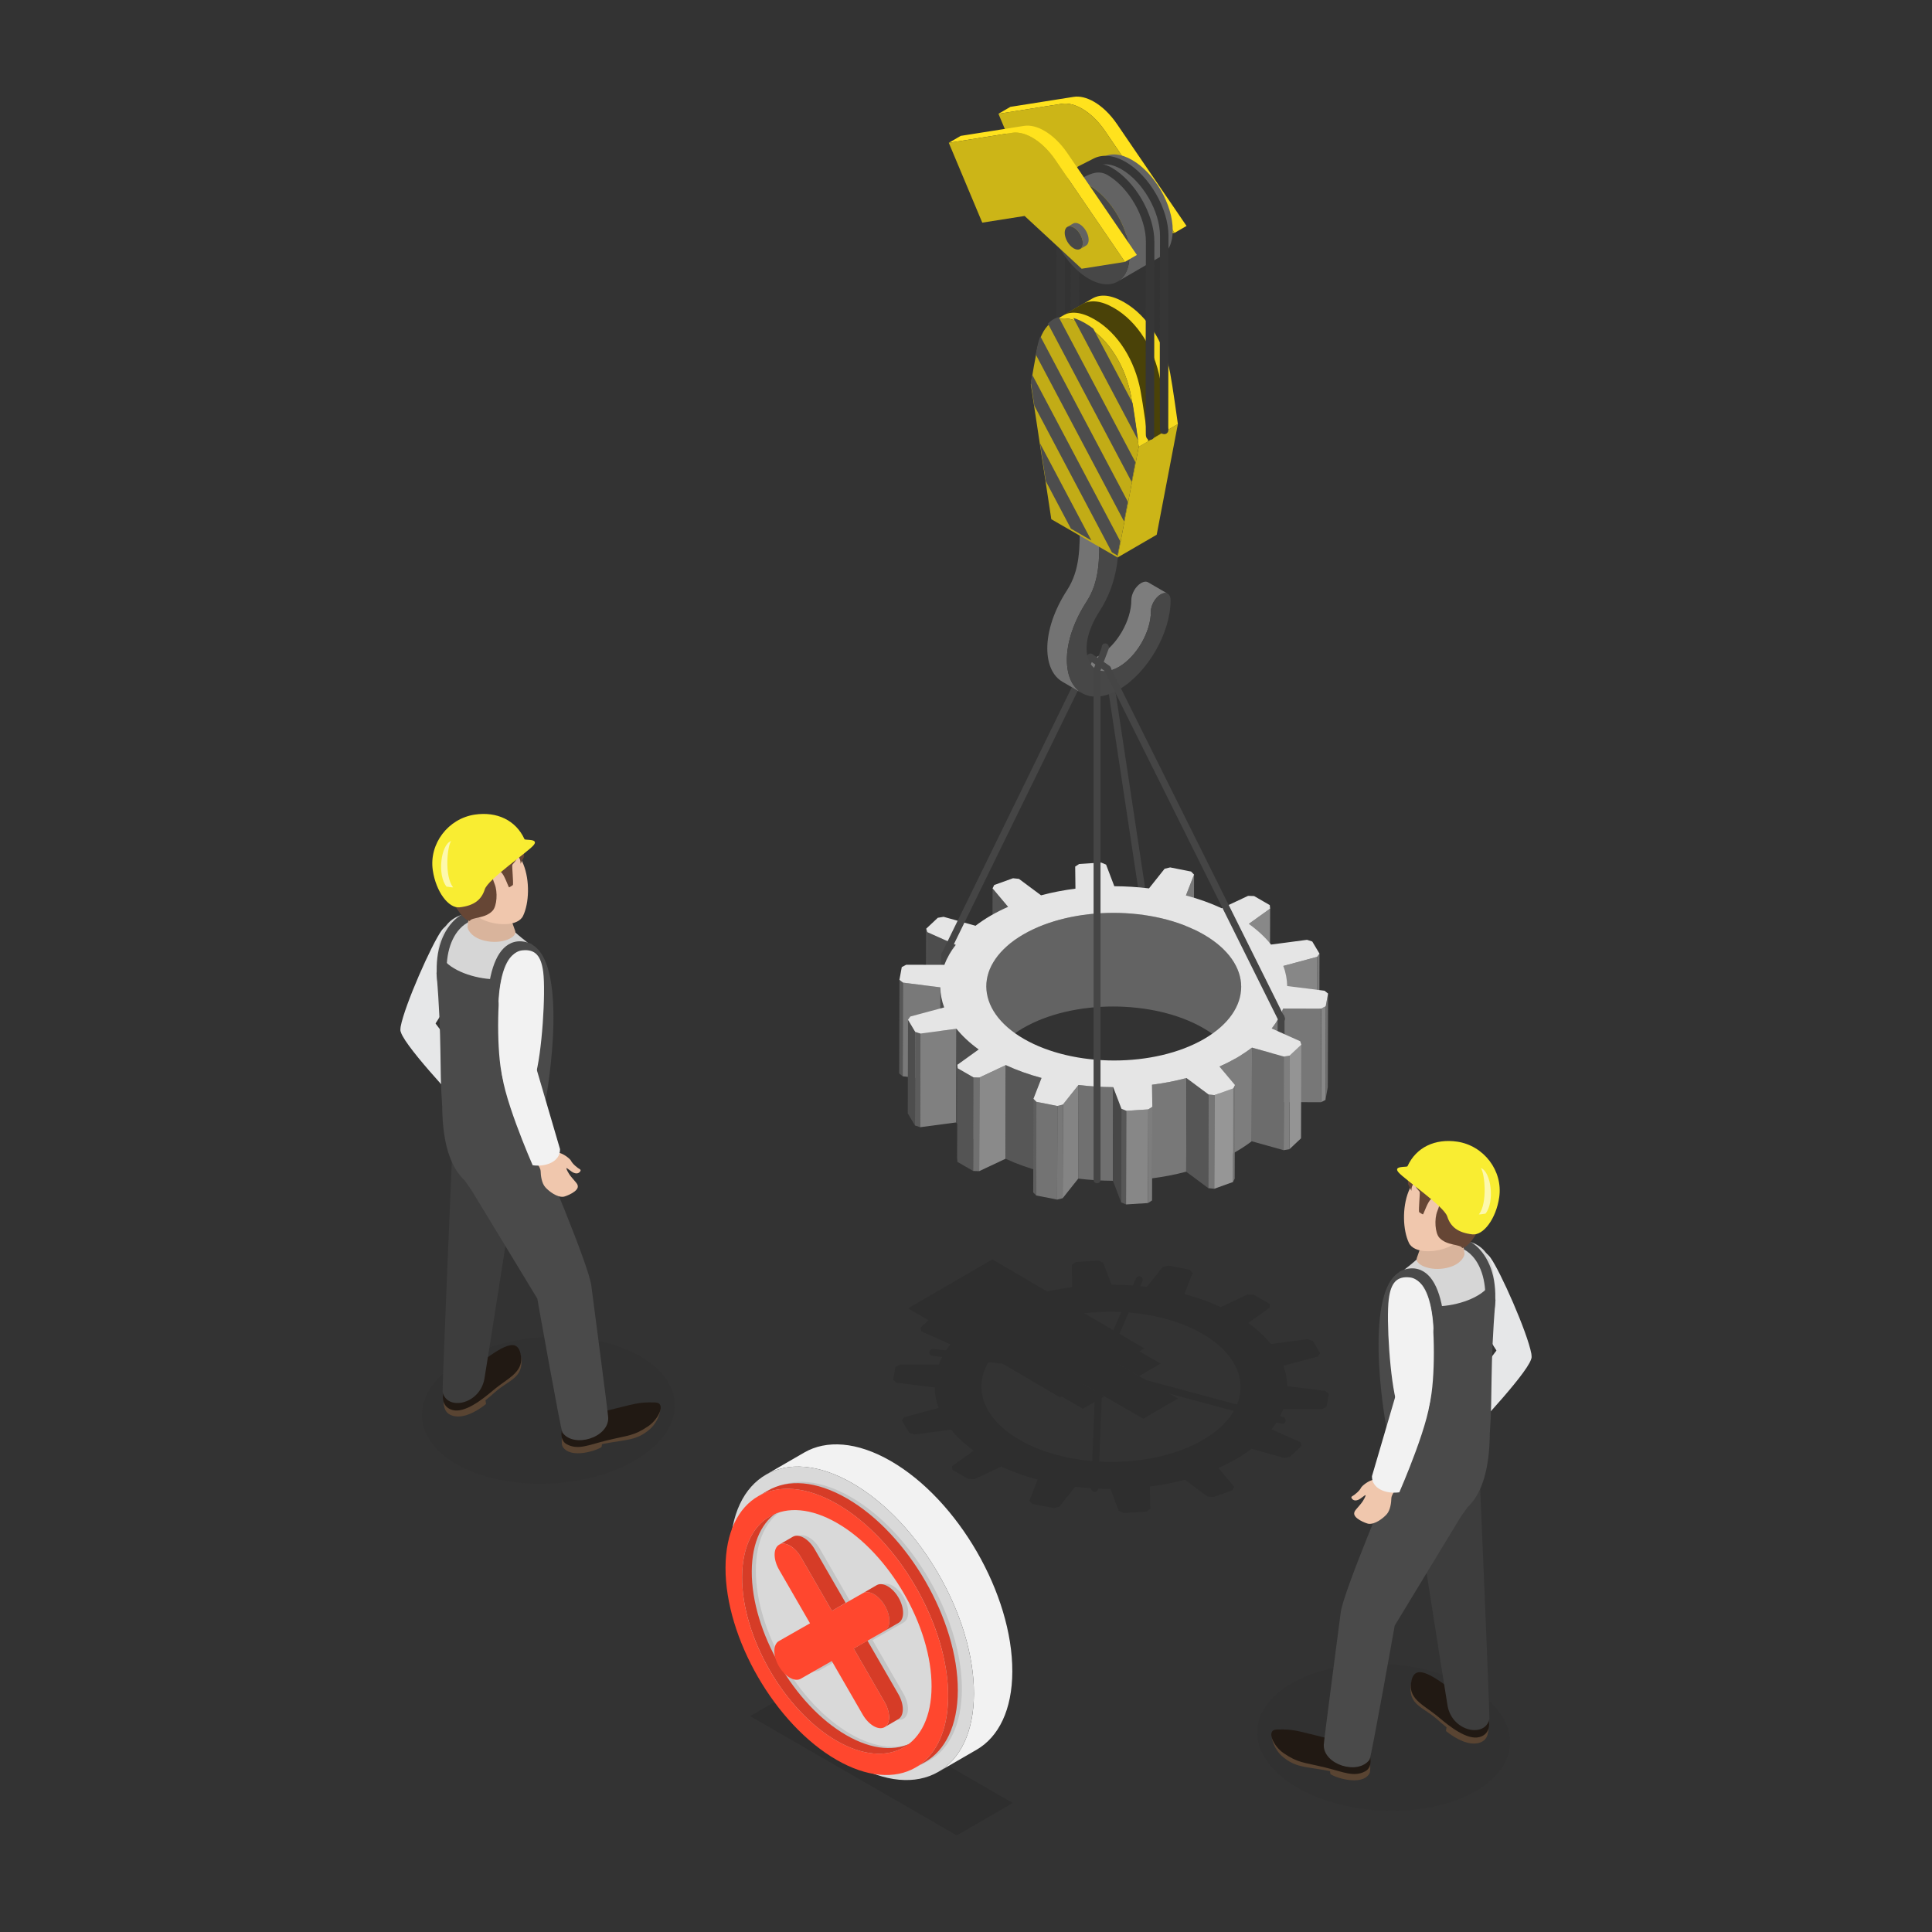 <?xml version="1.0" encoding="utf-8"?>
<svg xmlns="http://www.w3.org/2000/svg" enable-background="new 0 0 3000 3000" id="Layer_1" version="1.1" viewBox="0 0 3000 3000" x="0" y="0">
  <rect x="0" y="0" width="3000" height="3000" fill="#333333" stroke="none"/>
  <switch>
    
    <g>
      <g>
        <g>
          <g>
            <g>
              <path d="M1772.546,1383.083c-2.61,0-4.901-1.905-5.3-4.568l-56.392-373.269&#xA;							c-0.447-2.932,1.572-5.67,4.507-6.112c2.93-0.438,5.672,1.572,6.11,4.509l56.392,373.269c0.447,2.93-1.572,5.668-4.507,6.11&#xA;							C1773.084,1383.066,1772.813,1383.083,1772.546,1383.083z" fill="#454545"/>
              <g>
                <polygon fill="#525252" points="1670.025 1379.867 1669.613 1525.274 1669.148 1491.003 1669.56 1345.597"/>
                <polygon fill="#797979" points="1854.119 1358.063 1853.706 1503.469 1841.106 1535.833 1841.519 1390.427"/>
                <polygon fill="#525252" points="1565.384 1408.116 1564.972 1553.522 1540.859 1524.84 1541.271 1379.434"/>
                <polygon fill="#888" points="1972.247 1410.849 1971.835 1556.255 1938.731 1580.032 1939.143 1434.626"/>
                <path d="M1439.919,1447.384l-0.412,145.406c-0.648-2.052-1.04-3.301-1.687-5.326l0.412-145.406&#xA;								C1438.879,1444.083,1439.272,1445.333,1439.919,1447.384L1439.919,1447.384z" fill="#575757"/>
                <polygon fill="#4d4d4d" points="1484.121 1467.189 1483.708 1612.595 1439.507 1592.791 1439.919 1447.384"/>
                <path d="M1467.08,1509.974c-2.965,0-5.37-2.405-5.37-5.37v-21.694c0-2.965,2.405-5.37,5.37-5.37&#xA;								c2.965,0,5.37,2.405,5.37,5.37v21.694C1472.45,1507.57,1470.046,1509.974,1467.08,1509.974z" fill="#454545"/>
                <path d="M2048.925,1480.811l-0.412,145.406c-1.419,1.907-2.252,3.077-3.65,4.971l0.412-145.406&#xA;								C2046.672,1483.888,2047.505,1482.717,2048.925,1480.811L2048.925,1480.811z" fill="#7a7a7a"/>
                <polygon fill="#878787" points="2045.275 1485.782 2044.863 1631.188 1992.338 1645.325 1992.75 1499.919"/>
                <path d="M1402.151,1525.828l-0.412,145.406c-2.121-1.67-3.398-2.696-5.496-4.379l0.412-145.406&#xA;								C1398.752,1523.132,1400.03,1524.158,1402.151,1525.828L1402.151,1525.828z" fill="#575757"/>
                <path d="M1868.968,1451.025c-77.444-44.713-203.04-44.712-279.98,0.001&#xA;								c-38.222,22.212-57.356,51.344-57.438,80.52l-0.412,145.406c0.083-29.176,19.216-58.308,57.438-80.52&#xA;								c76.94-44.713,202.536-44.714,279.98-0.001c38.971,22.5,58.435,52.1,58.351,81.654l0.412-145.406&#xA;								C1927.403,1503.125,1907.939,1473.525,1868.968,1451.025z" fill="#636363"/>
                <polygon fill="#797979" points="1460.153 1533.127 1459.741 1678.533 1401.739 1671.234 1402.151 1525.828"/>
                <polygon fill="#6e6e6e" points="2062.215 1542.777 2061.802 1688.183 2058.168 1707.975 2058.58 1562.568"/>
                <path d="M2058.58,1562.568l-0.412,145.406c-2.649,1.381-4.301,2.236-6.95,3.616l0.412-145.406&#xA;								C2054.279,1564.804,2055.931,1563.95,2058.58,1562.568L2058.58,1562.568z" fill="#878787"/>
                <rect fill="#777" height="59.144" transform="rotate(-89.84 2021.79 1638.815)" width="145.407" x="1949.149" y="1609.244"/>
                <path d="M1974.748,1597.037l-0.412,145.406c7.867-10.008,13.734-20.41,17.739-30.996l0.412-145.406&#xA;								C1988.482,1576.627,1982.615,1587.029,1974.748,1597.037z" fill="#7a7a7a"/>
                <path d="M1989.265,1630.655c-2.965,0-5.37-2.405-5.37-5.37v-45.608c0-2.965,2.405-5.37,5.37-5.37&#xA;								c2.965,0,5.37,2.405,5.37,5.37v45.608C1994.634,1628.25,1992.23,1630.655,1989.265,1630.655z" fill="#454545"/>
                <polygon fill="#4d4d4d" points="1421.198 1602.261 1420.786 1747.667 1409.555 1728.835 1409.967 1583.428"/>
                <path d="M1429.363,1604.904l-0.412,145.406c-3.116-1.012-5.05-1.63-8.166-2.643l0.412-145.406&#xA;								C1424.314,1603.273,1426.247,1603.891,1429.363,1604.904L1429.363,1604.904z" fill="#5c5c5c"/>
                <polygon fill="gray" points="1485.195 1597.5 1484.783 1742.906 1428.951 1750.31 1429.363 1604.904"/>
                <path d="M1485.195,1597.499l-0.412,145.406c9.054,11.283,20.58,22.08,34.531,32.101l0.412-145.406&#xA;								C1505.775,1619.579,1494.249,1608.782,1485.195,1597.499z" fill="#4d4d4d"/>
                <polygon fill="#949494" points="2020.637 1622.168 2020.225 1767.574 2002.203 1784.512 2002.615 1639.106"/>
                <path d="M2002.615,1639.106l-0.412,145.406c-3.425,0.565-5.534,0.92-8.959,1.512l0.412-145.406&#xA;								C1997.081,1640.026,1999.19,1639.672,2002.615,1639.106L2002.615,1639.106z" fill="#7f7f7f"/>
                <polygon fill="#6c6c6c" points="1993.656 1640.618 1993.244 1786.024 1943.649 1772.151 1944.061 1626.745"/>
                <path d="M1920.515,1642.433c-8.577,4.984-17.633,9.508-27.008,13.69l-0.412,145.406&#xA;								c9.376-4.182,18.432-8.706,27.008-13.69c8.577-4.984,16.357-10.244,23.546-15.688l0.412-145.406&#xA;								C1936.872,1632.189,1929.092,1637.449,1920.515,1642.433z" fill="#7d7d7d"/>
                <path d="M1487.152,1658.795l-0.412,145.406c-0.193-2.078-0.337-3.341-0.507-5.405l0.412-145.406&#xA;								C1486.815,1655.455,1486.959,1656.717,1487.152,1658.795L1487.152,1658.795z" fill="#575757"/>
                <polygon fill="#545454" points="1511.524 1672.866 1511.111 1818.272 1486.74 1804.201 1487.152 1658.795"/>
                <path d="M1520.88,1673.155l-0.412,145.406c-3.588-0.105-5.768-0.184-9.356-0.289l0.412-145.406&#xA;								C1515.111,1672.971,1517.292,1673.05,1520.88,1673.155L1520.88,1673.155z" fill="#707070"/>
                <polygon fill="#8a8a8a" points="1561.819 1653.902 1561.406 1799.309 1520.467 1818.562 1520.88 1673.155"/>
                <path d="M1561.819,1653.902l-0.412,145.406c17.346,8.048,36.022,14.689,55.532,19.897l0.412-145.406&#xA;								C1597.841,1668.591,1579.165,1661.951,1561.819,1653.902z" fill="#575757"/>
                <path d="M1788.867,1684.372l-0.412,145.406c18.263-2.354,36.202-5.786,53.454-10.376l0.412-145.406&#xA;								C1825.069,1678.585,1807.129,1682.018,1788.867,1684.372z" fill="#787878"/>
                <path d="M1674.715,1684.74l-0.412,145.406c17.744,2.17,35.799,3.287,53.849,3.353l0.412-145.406&#xA;								C1710.515,1688.028,1692.459,1686.91,1674.715,1684.74z" fill="#707070"/>
                <path d="M1917.62,1684.805l-0.412,145.406c-1.011,1.986-1.617,3.209-2.581,5.194l0.412-145.406&#xA;								C1916.004,1688.014,1916.61,1686.791,1917.62,1684.805L1917.62,1684.805z" fill="#757575"/>
                <polygon fill="#565656" points="1876.656 1699.534 1876.244 1844.94 1841.908 1819.402 1842.32 1673.996"/>
                <path d="M1885.856,1700.494l-0.412,145.406c-3.498-0.368-5.656-0.591-9.2-0.96l0.412-145.406&#xA;								C1880.2,1699.902,1882.358,1700.126,1885.856,1700.494L1885.856,1700.494z" fill="#757575"/>
                <polygon fill="#969696" points="1915.039 1690 1914.627 1835.406 1885.444 1845.9 1885.856 1700.494"/>
                <path d="M1609.34,1710.884l-0.412,145.406c-1.758-1.801-2.808-2.906-4.567-4.708l0.412-145.406&#xA;								C1606.531,1707.978,1607.582,1709.083,1609.34,1710.884L1609.34,1710.884z" fill="#5e5e5e"/>
                <polygon fill="#848484" points="1674.715 1684.74 1674.303 1830.147 1650.068 1860.617 1650.48 1715.211"/>
                <polygon fill="#737373" points="1641.911 1717.341 1641.499 1862.747 1608.928 1856.291 1609.34 1710.884"/>
                <path d="M1650.48,1715.211l-0.412,145.406c-3.265,0.816-5.283,1.302-8.57,2.13l0.412-145.406&#xA;								C1645.198,1716.513,1647.216,1716.026,1650.48,1715.211L1650.48,1715.211z" fill="#787878"/>
                <polygon fill="#474747" points="1741.354 1721.667 1740.942 1867.073 1728.152 1833.5 1728.564 1688.094"/>
                <path d="M1789.309,1718.629l-0.412,145.406c-2.375,1.539-3.845,2.499-6.22,4.037l0.412-145.406&#xA;								C1785.464,1721.128,1786.934,1720.168,1789.309,1718.629L1789.309,1718.629z" fill="#7d7d7d"/>
                <path d="M1748.932,1724.837l-0.412,145.406c-2.913-1.21-4.688-1.946-7.578-3.169l0.412-145.406&#xA;								C1744.244,1722.891,1746.019,1723.627,1748.932,1724.837L1748.932,1724.837z" fill="#575757"/>
                <polygon fill="#878787" points="1783.088 1722.667 1782.676 1868.073 1748.519 1870.243 1748.932 1724.837"/>
                <path d="M1893.507,1656.124l24.114,28.682c-1.011,1.986-1.617,3.209-2.581,5.194l-29.183,10.494&#xA;								c-3.498-0.368-5.656-0.592-9.2-0.96l-34.336-25.538c-17.251,4.59-35.191,8.022-53.454,10.376l0.443,34.257&#xA;								c-2.375,1.539-3.845,2.499-6.22,4.038l-34.157,2.17c-2.913-1.21-4.688-1.946-7.578-3.169l-12.79-33.573&#xA;								c-18.05-0.066-36.105-1.184-53.849-3.353l-24.235,30.47c-3.265,0.815-5.283,1.302-8.57,2.13l-32.571-6.457&#xA;								c-1.758-1.801-2.808-2.906-4.567-4.708l12.577-32.377c-19.509-5.208-38.186-11.848-55.532-19.897l-40.939,19.253&#xA;								c-3.588-0.105-5.768-0.184-9.356-0.289l-24.372-14.071c-0.193-2.078-0.337-3.341-0.507-5.405l33.081-23.79&#xA;								c-13.951-10.021-25.477-20.818-34.531-32.101l-55.832,7.404c-3.116-1.013-5.05-1.631-8.166-2.643l-11.231-18.832&#xA;								c1.397-1.92,2.253-3.077,3.627-4.984l52.524-14.137c-3.804-10.271-5.792-20.725-5.965-31.18l-58.003-7.298&#xA;								c-2.121-1.67-3.398-2.696-5.496-4.379l3.634-19.792c2.649-1.381,4.301-2.236,6.95-3.616l59.166,0.157&#xA;								c3.982-10.6,9.849-21.002,17.716-31.009l-44.201-19.805c-0.648-2.052-1.04-3.301-1.687-5.326l18.022-16.938&#xA;								c3.425-0.565,5.535-0.92,8.982-1.499l49.594,13.874c7.167-5.458,14.947-10.718,23.524-15.702s17.633-9.508,27.031-13.677&#xA;								l-24.113-28.682c0.988-1.999,1.594-3.222,2.558-5.208l29.183-10.494c3.498,0.368,5.657,0.591,9.2,0.96l34.335,25.539&#xA;								c17.252-4.59,35.191-8.022,53.476-10.363l-0.465-34.271c2.375-1.539,3.845-2.499,6.221-4.038l34.156-2.17&#xA;								c2.89,1.223,4.665,1.959,7.578,3.169l12.79,33.573c18.05,0.066,36.105,1.184,53.849,3.353l24.235-30.47&#xA;								c3.288-0.802,5.283-1.302,8.592-2.117l32.548,6.444c1.758,1.801,2.832,2.92,4.589,4.721l-12.6,32.364&#xA;								c19.509,5.207,38.186,11.848,55.532,19.897l40.962-19.24c3.565,0.092,5.745,0.171,9.333,0.276l24.371,14.071&#xA;								c0.193,2.078,0.337,3.341,0.53,5.418l-33.104,23.777c13.951,10.021,25.477,20.817,34.531,32.101l55.854-7.391&#xA;								c3.116,1.013,5.027,1.617,8.143,2.63l11.253,18.845c-1.42,1.907-2.252,3.077-3.65,4.971l-52.524,14.137&#xA;								c3.804,10.271,5.792,20.725,5.965,31.181l58.003,7.298c2.098,1.683,3.375,2.709,5.496,4.379l-3.635,19.792&#xA;								c-2.649,1.381-4.301,2.236-6.95,3.616l-59.143-0.144c-4.004,10.586-9.871,20.989-17.739,30.996l44.202,19.805&#xA;								c0.648,2.052,1.04,3.301,1.687,5.326l-18.022,16.938c-3.426,0.566-5.534,0.92-8.959,1.512l-49.595-13.874&#xA;								c-7.189,5.444-14.969,10.705-23.546,15.689S1902.883,1651.942,1893.507,1656.124z M1589.901,1613.201&#xA;								c77.444,44.712,203.04,44.712,279.98-0.001c76.94-44.713,76.531-117.463-0.913-162.175&#xA;								c-77.444-44.712-203.04-44.712-279.98,0.001C1512.048,1495.739,1512.457,1568.489,1589.901,1613.201L1589.901,1613.201z" fill="#e5e5e5"/>
              </g>
              <g>
                <g>
                  <g>
                    <path d="M1669.02,647.402c-0.016,0-0.037,0-0.058,0c-6.478-0.05-6.567-6.653-6.598-9.139&#xA;										c-0.026-2.035-0.058-5.476-0.084-11.101c-0.058-11.195-0.105-31.081-0.131-65.847&#xA;										c-0.057-85.597,0.058-17.615,0.346-221.633c0.005-3.627,2.948-6.566,6.577-6.566c0.005,0,0.005,0,0.01,0&#xA;										c3.63,0.005,6.572,2.953,6.567,6.587c-0.624,439.8-0.283,291.031-0.115,299.575h0.115&#xA;										C1675.545,646.587,1671.029,647.402,1669.02,647.402z" fill="#363636"/>
                  </g>
                  <g>
                    <path d="M1647.097,647.402c-0.016,0-0.037,0-0.058,0c-6.478-0.05-6.567-6.653-6.598-9.139&#xA;										c-0.026-2.035-0.058-5.476-0.084-11.101c-0.058-11.195-0.105-31.081-0.131-65.847&#xA;										c-0.058-85.597,0.058-17.615,0.346-221.633c0.005-3.627,2.948-6.566,6.577-6.566c0.005,0,0.005,0,0.01,0&#xA;										c3.63,0.005,6.572,2.953,6.567,6.587c-0.624,439.8-0.283,291.031-0.115,299.575h0.115&#xA;										C1653.621,646.587,1649.105,647.402,1647.097,647.402z" fill="#363636"/>
                  </g>
                </g>
                <g>
                  <g>
                    <g>
                      <path d="M1782.831,904.231c-2.774-1.612-6.615-1.386-10.859,1.065&#xA;											c-8.449,4.878-15.279,16.708-15.251,26.416c0.09,31.654-22.238,70.328-49.786,86.233&#xA;											c-13.845,7.993-26.413,8.724-35.496,3.445l30.379,17.654c9.083,5.279,21.651,4.548,35.496-3.445&#xA;											c27.548-15.905,49.876-54.579,49.786-86.233c-0.027-9.708,6.803-21.539,15.251-26.416&#xA;											c4.245-2.45,8.085-2.677,10.859-1.064L1782.831,904.231z" fill="#7d7d7d"/>
                      <g>
                        <path d="M1467.076,1488.127c-0.793,0-1.594-0.18-2.356-0.547c-2.663-1.305-3.767-4.52-2.466-7.188&#xA;												l226.162-462.584c0.688-1.404,1.949-2.437,3.46-2.836c1.507-0.401,3.114-0.118,4.402,0.764l26.516,18.174&#xA;												c2.448,1.677,3.07,5.019,1.393,7.468c-1.673,2.448-5.015,3.068-7.464,1.393l-21.387-14.66l-223.429,457.002&#xA;												C1470.974,1487.019,1469.065,1488.127,1467.076,1488.127z" fill="#454545"/>
                      </g>
                      <path d="M1702.822,781.933c-2.783-1.617-6.636-1.39-10.887,1.065&#xA;											c-8.449,4.878-15.251,16.692-15.224,26.401l0.005,1.802c0.113,39.844,0.21,74.25-19.742,105.122&#xA;											c-19.897,30.746-30.804,62.984-30.726,90.717c0.072,25.339,9.055,43.188,23.519,51.594l30.379,17.655&#xA;											c-14.464-8.406-23.447-26.255-23.519-51.595c-0.079-27.733,10.828-59.971,30.726-90.717&#xA;											c19.952-30.872,19.855-65.278,19.742-105.122l-0.005-1.803c-0.027-9.708,6.775-21.522,15.224-26.4&#xA;											c4.252-2.455,8.104-2.682,10.887-1.065L1702.822,781.933z" fill="#737373"/>
                      <g>
                        <path d="M1722.314,800.652c8.448-4.878,15.323-0.96,15.351,8.748l0.005,1.802&#xA;												c0.126,44.556,0.257,90.599-30.591,138.309c-7.437,11.547-19.915,34.335-19.849,57.514&#xA;												c0.09,31.654,22.564,44.461,50.084,28.573c27.547-15.905,49.876-54.579,49.786-86.233&#xA;												c-0.028-9.708,6.802-21.539,15.251-26.416c8.449-4.878,15.296-0.944,15.323,8.764&#xA;												c0.145,51.007-35.844,113.373-80.261,139.017c-44.39,25.628-80.641,4.97-80.786-46.037&#xA;												c-0.079-27.733,10.828-59.971,30.726-90.717c19.952-30.872,19.855-65.278,19.742-105.122l-0.005-1.802&#xA;												C1707.063,817.344,1713.865,805.53,1722.314,800.652z" fill="#474747"/>
                      </g>
                    </g>
                  </g>
                  <g>
                    <g>
                      <g>
                        <polygon fill="#ccb517" points="1735.363 865.645 1796.121 830.336 1828.997 658.448 1768.239 693.757"/>
                      </g>
                      <path d="M1696.109,463.594c12.432-7.225,28.942-6.11,49.516,5.769&#xA;											c37.372,21.577,62.693,64.639,71.412,110.058c3.857,20.06,11.554,76.079,11.959,79.027l-60.758,35.309&#xA;											c-0.405-2.948-8.102-58.967-11.96-79.027c-8.719-45.419-34.04-88.481-71.412-110.058&#xA;											c-20.575-11.879-37.084-12.994-49.516-5.769L1696.109,463.594z" fill="#f7db1c"/>
                      <path d="M1680.289,472.452c12.435-7.226,28.94-6.116,49.503,5.756&#xA;											c37.403,21.594,62.725,64.66,71.445,110.083c3.858,20.061,11.555,76.085,11.961,79.034l-30.381,17.656&#xA;											c-0.405-2.949-8.103-58.973-11.961-79.034c-8.72-45.423-34.043-88.488-71.445-110.083&#xA;											c-20.563-11.872-37.068-12.982-49.503-5.756L1680.289,472.452z" fill="#4a4208"/>
                      <g>
                        <path d="M1684.867,504.672c-37.399-21.592-61.365-7.619-71.829,27.358&#xA;												c-4.508,15.072-11.975,62.486-12.368,64.982l31.796,209.226l102.897,59.408l32.876-171.888&#xA;												c-0.405-2.948-8.102-58.967-11.96-79.027C1747.56,569.311,1722.239,526.248,1684.867,504.672z" fill="#c2ac16"/>
                      </g>
                      <g>
                        <defs>
                          <path d="M1684.867,501.748c-37.399-21.592-61.365-7.619-71.829,27.358&#xA;													c-4.508,15.071-11.975,62.486-12.368,64.982l31.796,209.226l102.897,59.407l32.876-171.888&#xA;													c-0.405-2.948-8.102-58.967-11.96-79.027C1747.56,566.387,1722.239,523.325,1684.867,501.748z" id="SVGID_1_"/>
                        </defs>
                        <clipPath id="SVGID_00000173857456084569449760000005812933170387602096_">
                          <use href="#SVGID_1_" overflow="visible"/>
                        </clipPath>
                        <path clip-path="url(#SVGID_00000173857456084569449760000005812933170387602096_)" d="M1971.261,818.624l17.28-9.138l-220.324-416.638l-17.28,9.138L1971.261,818.624z M1750.937,401.987l17.28-9.138&#xA;												l220.324,416.638l-17.28,9.138L1750.937,401.987z M1716.377,420.262l17.28-9.138l220.324,416.638l-17.28,9.138&#xA;												L1716.377,420.262z M1681.817,438.538l17.28-9.138l220.324,416.638l-17.28,9.138L1681.817,438.538z M1647.257,456.814&#xA;												l17.28-9.138l220.324,416.638l-17.28,9.138L1647.257,456.814z M1612.697,475.089l17.28-9.138l220.324,416.638&#xA;												l-17.28,9.138L1612.697,475.089z M1578.137,493.365l17.28-9.138l220.324,416.638l-17.28,9.138L1578.137,493.365z&#xA;												 M1543.578,511.641l17.28-9.138l220.324,416.638l-17.28,9.138L1543.578,511.641z M1509.018,529.917l17.28-9.138&#xA;												l220.324,416.638l-17.28,9.138L1509.018,529.917z M1474.458,548.192l17.28-9.138l220.324,416.638l-17.28,9.138&#xA;												L1474.458,548.192z M1439.898,566.468l17.28-9.138l220.324,416.638l-17.28,9.138L1439.898,566.468z" fill="#4d4d4d"/>
                      </g>
                    </g>
                  </g>
                </g>
              </g>
              <g>
                <g>
                  <path d="M1568.94,165.926l98.244-15.519c9.667-1.527,20.643,1.288,31.576,7.6&#xA;									c12.609,7.28,25.163,19.21,35.603,34.504l108.07,158.317l-18.542,10.775l-108.07-158.317&#xA;									c-10.439-15.294-22.993-27.224-35.602-34.504c-10.933-6.312-21.909-9.127-31.576-7.601l-98.244,15.519L1568.94,165.926z" fill="#ffe21d"/>
                  <g>
                    <path d="M1680.218,168.783c-10.934-6.312-21.909-9.127-31.577-7.6l-98.244,15.519l51.973,123.964&#xA;										l65.757-10.367l88.574,81.942l67.188-10.636l-108.07-158.317C1705.381,187.993,1692.827,176.063,1680.218,168.783z" fill="#ccb517"/>
                  </g>
                </g>
              </g>
              <g>
                <g>
                  <path d="M1712.924,244.042c11.505-6.686,27.437-5.745,45.017,4.406&#xA;									c34.938,20.171,63.177,69.083,63.063,109.23c-0.057,19.944-7.1,33.978-18.458,40.578l-67.048,38.964&#xA;									c11.358-6.601,18.401-20.634,18.458-40.579c0.114-40.146-28.125-89.058-63.063-109.229&#xA;									c-17.581-10.151-33.513-11.092-45.018-4.406L1712.924,244.042z" fill="#636363"/>
                  <g>
                    <path d="M1807.8,674.156c-0.016,0-0.037,0-0.058,0c-6.478-0.05-6.567-6.653-6.598-9.139&#xA;										c-0.026-2.035-0.058-5.476-0.084-11.101c-0.058-11.195-0.105-31.081-0.131-65.847&#xA;										c-0.058-85.597,0.058-17.615,0.346-221.633c0.047-38.023-26.765-84.464-59.776-103.524&#xA;										c-14.35-8.29-27.656-10.047-37.464-4.943c-0.12,0.063-2.958,1.508-6.635,3.375c-6.672,3.391-16.144,8.206-16.904,8.607&#xA;										c-3.168,1.668-7.123,0.511-8.859-2.638c-1.731-3.147-0.635-7.088,2.486-8.866c0.267-0.155,0.404-0.233,17.319-8.83&#xA;										l6.519-3.317c13.93-7.251,31.726-5.394,50.115,5.221c36.641,21.158,66.411,72.715,66.353,114.934&#xA;										c-0.598,420.968-0.31,284.69-0.136,298.138c0.094,0.464,0.141,0.947,0.136,1.44&#xA;										C1814.325,673.341,1809.809,674.156,1807.8,674.156z" fill="#363636"/>
                  </g>
                  <g>
                    <path d="M1785.876,682.926c-0.016,0-0.037,0-0.057,0c-6.478-0.05-6.567-6.653-6.598-9.139&#xA;										c-0.026-2.035-0.058-5.476-0.084-11.101c-0.058-11.195-0.105-31.081-0.131-65.847&#xA;										c-0.058-85.597,0.058-17.615,0.346-221.633c0.047-38.023-26.765-84.464-59.776-103.524&#xA;										c-13.175-7.605-25.244-2.533-37.464,3.826c-3.231,1.668-7.201,0.419-8.869-2.798c-1.678-3.223-0.425-7.193,2.796-8.872&#xA;										c11.067-5.759,29.592-15.402,50.115-3.548c36.641,21.158,66.411,72.715,66.353,114.934&#xA;										c-0.598,420.968-0.309,284.69-0.136,298.138c0.094,0.464,0.142,0.947,0.136,1.44&#xA;										C1792.401,682.11,1787.885,682.926,1785.876,682.926z" fill="#363636"/>
                  </g>
                  <g>
                    <path d="M1690.893,287.412c-34.938-20.171-63.361-3.974-63.475,36.173&#xA;										c-0.114,40.146,28.125,89.058,63.063,109.23c34.938,20.171,63.362,3.974,63.475-36.173&#xA;										C1754.07,356.495,1725.831,307.583,1690.893,287.412z" fill="#474747"/>
                  </g>
                </g>
              </g>
              <g>
                <g>
                  <path d="M1491.823,210.983l98.244-15.519c9.667-1.527,20.643,1.288,31.577,7.6&#xA;									c12.609,7.28,25.163,19.21,35.602,34.504l108.07,158.317l-18.542,10.775l-108.07-158.317&#xA;									c-10.439-15.295-22.993-27.224-35.602-34.504c-10.934-6.312-21.91-9.127-31.577-7.601l-98.244,15.519L1491.823,210.983z" fill="#ffe21d"/>
                  <g>
                    <path d="M1603.101,213.84c-10.934-6.313-21.91-9.127-31.577-7.601l-98.244,15.519l51.973,123.964&#xA;										l65.757-10.367l88.574,81.941l67.188-10.636l-108.07-158.317C1628.264,233.049,1615.71,221.119,1603.101,213.84z" fill="#ccb517"/>
                  </g>
                </g>
              </g>
              <g>
                <g>
                  <path d="M1666.404,347.08c2.556-1.486,6.1-1.269,10.023,0.996&#xA;									c7.756,4.478,14.054,15.34,14.029,24.299c-0.013,4.427-1.584,7.546-4.112,9.016l-9.059,5.265&#xA;									c2.529-1.47,4.099-4.589,4.112-9.016c0.025-8.959-6.273-19.821-14.029-24.299c-3.923-2.265-7.467-2.481-10.023-0.995&#xA;									L1666.404,347.08z" fill="#636363"/>
                  <g>
                    <path d="M1667.368,353.341c-7.796-4.501-14.095-0.912-14.12,8.047&#xA;										c-0.025,8.911,6.232,19.798,14.029,24.299c7.755,4.478,14.095,0.865,14.121-8.047&#xA;										C1681.422,368.681,1675.124,357.818,1667.368,353.341z" fill="#474747"/>
                  </g>
                </g>
              </g>
              <path d="M1989.939,1587.517c-1.975,0-3.872-1.091-4.813-2.978l-269.642-541.966&#xA;							c-1.323-2.654-0.241-5.878,2.418-7.2c2.659-1.316,5.878-0.234,7.201,2.418l269.641,541.966&#xA;							c1.323,2.654,0.241,5.878-2.418,7.201C1991.56,1587.337,1990.741,1587.517,1989.939,1587.517z" fill="#454545"/>
              <path d="M1703.492,1837.361c-2.965,0-5.37-2.405-5.37-5.37l-0.005-792.849l13.354-35.342&#xA;							c1.047-2.772,4.157-4.172,6.92-3.125c2.777,1.049,4.174,4.148,3.127,6.922l-12.662,33.507l0.004,790.886&#xA;							C1708.861,1834.956,1706.457,1837.361,1703.492,1837.361z" fill="#454545"/>
            </g>
            <g opacity=".1">
              <g>
                <path d="M1891.959,2279.526l24.516,29.16c-1.027,2.019-1.644,3.262-2.624,5.281l-29.67,10.669&#xA;								c-3.557-0.375-5.751-0.601-9.354-0.976l-34.908-25.964c-17.539,4.666-35.778,8.156-54.345,10.549l0.45,34.829&#xA;								c-2.414,1.564-3.909,2.54-6.324,4.105l-34.726,2.206c-2.961-1.23-4.766-1.979-7.704-3.222l-13.003-34.134&#xA;								c-18.351-0.067-36.708-1.203-54.747-3.409l-24.639,30.979c-3.319,0.829-5.371,1.323-8.713,2.166l-33.114-6.564&#xA;								c-1.787-1.832-2.855-2.955-4.643-4.787l12.787-32.917c-19.835-5.294-38.823-12.046-56.458-20.229l-41.622,19.574&#xA;								c-3.648-0.107-5.864-0.187-9.512-0.294l-24.778-14.305c-0.196-2.113-0.342-3.396-0.516-5.495l33.633-24.187&#xA;								c-14.184-10.188-25.902-21.165-35.107-32.636l-56.763,7.528c-3.168-1.029-5.134-1.658-8.302-2.687l-11.418-19.146&#xA;								c1.42-1.952,2.291-3.128,3.688-5.067l53.401-14.373c-3.867-10.442-5.889-21.071-6.065-31.7l-58.97-7.42&#xA;								c-2.157-1.698-3.455-2.741-5.588-4.452l3.695-20.122c2.693-1.404,4.373-2.273,7.066-3.677l60.153,0.16&#xA;								c4.048-10.776,10.013-21.352,18.012-31.526l-44.939-20.135c-0.659-2.086-1.058-3.356-1.715-5.415l18.322-17.221&#xA;								c3.482-0.575,5.627-0.936,9.132-1.524l50.422,14.105c7.286-5.549,15.197-10.897,23.916-15.964&#xA;								c8.72-5.068,17.927-9.667,27.481-13.905l-24.516-29.16c1.005-2.032,1.62-3.275,2.601-5.294l29.67-10.669&#xA;								c3.557,0.374,5.751,0.601,9.354,0.976l34.908,25.965c17.539-4.666,35.778-8.156,54.369-10.536l-0.472-34.842&#xA;								c2.414-1.564,3.909-2.54,6.324-4.105l34.726-2.206c2.938,1.243,4.743,1.992,7.704,3.222l13.003,34.133&#xA;								c18.351,0.067,36.708,1.203,54.747,3.409l24.639-30.978c3.342-0.816,5.371-1.324,8.736-2.153l33.091,6.551&#xA;								c1.787,1.831,2.879,2.968,4.666,4.8l-12.81,32.904c19.834,5.294,38.823,12.046,56.458,20.229l41.646-19.561&#xA;								c3.624,0.093,5.841,0.174,9.489,0.281l24.778,14.306c0.196,2.113,0.343,3.396,0.539,5.509l-33.656,24.173&#xA;								c14.184,10.188,25.901,21.165,35.107,32.636l56.786-7.514c3.168,1.03,5.111,1.644,8.279,2.674l11.441,19.159&#xA;								c-1.443,1.938-2.29,3.129-3.71,5.054l-53.401,14.373c3.867,10.442,5.889,21.071,6.065,31.701l58.97,7.42&#xA;								c2.133,1.711,3.432,2.754,5.588,4.452l-3.695,20.122c-2.693,1.404-4.373,2.273-7.066,3.677l-60.13-0.146&#xA;								c-4.071,10.762-10.036,21.339-18.035,31.513l44.939,20.135c0.659,2.086,1.058,3.356,1.715,5.415l-18.322,17.221&#xA;								c-3.483,0.575-5.627,0.936-9.109,1.537l-50.422-14.105c-7.309,5.535-15.219,10.883-23.939,15.95&#xA;								S1901.491,2275.274,1891.959,2279.526z M1583.289,2235.887c78.735,45.458,206.426,45.457,284.65-0.001&#xA;								c78.224-45.458,77.807-119.422-0.928-164.88c-78.736-45.458-206.427-45.458-284.651,0.001&#xA;								C1504.137,2116.465,1504.553,2190.429,1583.289,2235.887L1583.289,2235.887z"/>
              </g>
              <g>
                <g>
                  <polygon points="1777.023 2093.885 1646.169 2169.929 1410.071 2031.593 1540.926 1955.548"/>
                </g>
              </g>
              <g>
                <g>
                  <g>
                    <polygon points="1644.719 2166.234 1678.074 2146.85 1714.889 2168.105 1681.534 2187.489"/>
                  </g>
                </g>
                <g>
                  <g>
                    <g>
                      <polygon points="1765.289 2096.167 1802.104 2117.422 1768.749 2136.805 1731.934 2115.55"/>
                    </g>
                  </g>
                  <g>
                    <g>
                      <polygon points="1829.095 2171.648 1775.237 2202.948 1714.89 2168.106 1678.075 2146.851 1617.728 2112.01 1671.587 2080.71 1731.934 2115.552 1768.749 2136.807"/>
                    </g>
                  </g>
                </g>
              </g>
              <g>
                <path d="M1699.758,2316.571c-0.074,0-0.148,0-0.222-0.003c-3.014-0.121-5.358-2.663-5.237-5.675l7.322-183.036&#xA;								l62.292-142.908c1.204-2.767,4.416-4.033,7.186-2.824c2.765,1.204,4.03,4.423,2.824,7.186l-61.473,141.031l-7.242,180.987&#xA;								C1705.092,2314.267,1702.672,2316.571,1699.758,2316.571z"/>
              </g>
              <g>
                <path d="M1990.977,2211.006c-0.47,0-0.947-0.062-1.422-0.19l-283.541-76.338l-258.047-29.076&#xA;								c-2.997-0.337-5.153-3.041-4.816-6.038c0.339-2.999,3.037-5.163,6.038-4.815l258.868,29.17l0.398,0.107l283.938,76.445&#xA;								c2.913,0.784,4.637,3.78,3.853,6.691C1995.591,2209.401,1993.385,2211.006,1990.977,2211.006z"/>
              </g>
            </g>
          </g>
          <g>
            <g>
              <path d="M2377.83,2101.836c-6.191-33.158-48.055-127.723-63.381-148.86&#xA;							c-9.315-12.847-27.364-18.814-44.191-15.241c-22.192,4.712-9.99,38.228,0.794,58.188c0,0,31.47,69.599,52.688,101.178&#xA;							C2332.545,2110.204,2382.773,2128.311,2377.83,2101.836z" fill="#e6e7e8"/>
              <path d="M2264.252,2175.68c-6.766,11.169-12.905,18.433-12.905,18.433&#xA;							c-0.927,17.34,20.579,32.23,34.853,28.513c0,0,13.613-16.595,32.109-37.352L2264.252,2175.68z" fill="#d9d9d9"/>
              <path d="M2247.544,2228.345l-5.14-22.837l30.055-20.793l16.191,23.403&#xA;							C2275.224,2220.002,2261.543,2227.125,2247.544,2228.345z" fill="#f0c7ad"/>
              <path d="M2377.97,2106.884c-2.347-11.648-46.169-19.733-54.21-9.847&#xA;							c-7.429,9.135-72.413,97.077-72.413,97.077c10.489-1.324,35.717,7.483,34.853,28.513&#xA;							C2286.199,2222.627,2381.167,2122.758,2377.97,2106.884z" fill="#e6e7e8"/>
            </g>
            <g>
              <g opacity=".1">
                <path d="M2291.224,2624.835c74.471,48.614,70.934,120.628-7.9,160.841&#xA;								c-78.834,40.213-203.124,33.402-277.596-15.211c-74.471-48.614-70.934-120.628,7.901-160.841&#xA;								C2092.463,2569.411,2216.753,2576.221,2291.224,2624.835z" fill="#231f20"/>
              </g>
              <g>
                <g>
                  <path d="M2246.691,2680.461c-0.652,1.287-1.035,5.522-1.381,7.524&#xA;									c15.936,12.84,35.736,22.679,51.227,18.368c13.429-3.737,15.442-15.081,13.013-26.031L2246.691,2680.461z" fill="#594432"/>
                  <path d="M2297.387,2703.7c-19.46,5.415-50.295-19.945-65.022-33.257&#xA;									c-14.247-12.877-28.03-18.016-35.879-28.15c-6.582-8.496-7.392-18.473-5.015-29.241&#xA;									c6.271-28.407,34.534-4.016,70.292,21.893c22.966,16.64,38.075,18.077,45.238,31.8&#xA;									C2312.952,2678.148,2315.04,2698.788,2297.387,2703.7z" fill="#594432"/>
                  <path d="M2297.49,2697.272c-19.46,5.415-47.439-17.201-62.852-30.224&#xA;									c-14.669-12.395-29.455-20.128-37.305-30.262c-6.581-8.496-7.913-16.419-5.535-27.187&#xA;									c6.272-28.407,35.68-5.349,71.438,20.56c22.966,16.64,38.075,18.077,45.238,31.8&#xA;									C2314.425,2673.362,2315.143,2692.36,2297.49,2697.272z" fill="#211913"/>
                </g>
                <path d="M2247.857,2649.12c7.442,40.034,58.421,49.714,64.863,20.083&#xA;								c0.818-3.764-15.104-377.049-15.104-377.049l-102.126,24.556C2195.49,2316.71,2245.339,2635.574,2247.857,2649.12z" fill="#3d3d3d"/>
              </g>
              <path d="M2152.532,2312.649c-4.845,16.046-10.207,33.82-15.873,52.62l106.477,15.106&#xA;							c18.126-14.654,27.768-28.561,35.27-39.365c3.648-5.254,42.299-30.646,33.682-150.878&#xA;							c-4.894-68.289-10.94-111.24-22.97-185.44c-5.683-35.05-55.367-6.93-75.345,15.556c-10.042,11.302-10.212,19.224-25.08,35.956&#xA;							c-9.975,11.227-6.196,23.749-12.933,31.331c-24.552,27.634-21.519,107.118-20.918,151.456&#xA;							C2155.197,2265.17,2156.932,2288.269,2152.532,2312.649z" fill="#4a4a4a"/>
              <path d="M2158.636,2220.311c7.785-43.653-29.365-201.671-0.035-224.17&#xA;							c8.048-6.173,13.03-17.793,24.946-26.933c17.76-13.624,24.241-21.604,36.236-30.806c23.866-18.307,72.43-19.873,90.175,10.883&#xA;							c34.216,59.301-28.849,170.761,0.325,253.006c6.207,17.498-34.483,39.349-73.528,45.021&#xA;							C2167.292,2257.403,2158.564,2220.71,2158.636,2220.311z" fill="#d6d6d6"/>
              <path d="M2176.629,1973.295c-8.664,113.457-12.754,233.814,61.446,235.969&#xA;							c3.096,23.949,6.436,37.518-6.493,39.192c-72.309,9.365-74.976-13.009-75.038-13.27&#xA;							C2146.364,2192.274,2117.773,1999.254,2176.629,1973.295z" fill="#4a4a4a"/>
              <path d="M2209.409,2243.705c-0.986,0-1.984-0.171-2.961-0.525c-4.489-1.638-6.806-6.601-5.168-11.09&#xA;							c31.904-87.537,34.094-210.758,4.253-239.722c-6.202-6.027-13.407-7.104-22.688-3.412c-4.45,1.778-9.474-0.399-11.239-4.835&#xA;							c-1.77-4.437,0.394-9.469,4.835-11.239c19.828-7.906,33.327-0.521,41.145,7.069c38.465,37.343,31.426,171.711-0.048,258.061&#xA;							C2216.259,2241.524,2212.939,2243.705,2209.409,2243.705z" fill="#4a4a4a"/>
              <path d="M2312.447,2043.91c-0.372,0-0.753-0.026-1.134-0.083c-4.214-0.622-7.122-4.542-6.5-8.751&#xA;							c5.142-34.79-1.8-66.465-18.571-84.739c-10.284-11.204-23.481-16.635-38.232-15.755c-4.161,0.355-7.901-2.97-8.16-7.223&#xA;							c-0.263-4.249,2.974-7.901,7.223-8.16c19.285-1.235,37.19,6.184,50.527,20.717c20.174,21.983,28.36,57.487,22.465,97.41&#xA;							C2319.498,2041.155,2316.205,2043.91,2312.447,2043.91z" fill="#4a4a4a"/>
              <path d="M2178.41,2237.973c41.654,32.031,85.871,22.592,135.026-13.621&#xA;							c4.549-61.747-0.193-99.163,8.752-205.789l-8.442-23.983c-13.554,20.762-50.849,32.944-80.765,33.84l-9.498,47.145&#xA;							C2228.774,2151.994,2207.823,2198.21,2178.41,2237.973z" fill="#4a4a4a"/>
              <g>
                <path d="M2208.56,1917.518c2.791,3.113-3.151,21.227-8.527,35.897&#xA;								c-3.57,9.741,20.362,21.484,47.125,15.23c22.77-5.32,27.139-19.42,26.881-21.599c-1.783-15.019-5.646-48.152-20.99-54.831&#xA;								C2239.915,1921.853,2218.215,1923.832,2208.56,1917.518z" fill="#d9b49c"/>
                <g>
                  <path d="M2288.322,1897.06c-6.418,17.513-22.623,30.958-35.968,37.784&#xA;									c-21.615,11.064-56.532,11.994-64.565-4.826c-9.42-19.721-10.797-54.454-0.515-80.091&#xA;									c15.538-38.725,47.771-63.054,89.222-42.203C2304.077,1821.614,2302.671,1857.878,2288.322,1897.06z" fill="#f0c7ad"/>
                  <path d="M2316.646,1849.921c1.405,3.434,2.286,7.532,0.908,11.107&#xA;									c3.272-6.212,1.419-14.199-1.611-19.584c1.159-8.216-1.642-21.67-10.97-27.371c4.561,3.581,6.189,9.996,6.663,15.299&#xA;									c-2.233-4.158-5.135-7.831-8.681-10.883c-19.762-17.022-42.098-24.717-65.952-22.973c-2.236-0.58-4.67-0.811-7.213-0.796&#xA;									c-1.021-0.106-2.039-0.204-3.041-0.301l-14.26-1.481c2.375,1.078,4.669,1.967,6.899,2.704&#xA;									c-1.206,0.174-2.409,0.359-3.594,0.547l-14.187,2.099c3.374,0.602,6.517,0.89,9.497,1.013&#xA;									c-3.232,0.953-6.485,2.175-9.595,3.375l-13.442,4.997c6.004-0.197,11.178-1.153,15.805-2.317&#xA;									c-4.474,1.737-8.897,5.334-12.934,8.708l-8.913,7.278c4.829-1.192,8.71-2.944,12.032-4.845&#xA;									c-1.146,1.958-9.379,10.204-7.527,22.182l5.114,10.391c-0.153-5.2,1.838-10.218,5.095-12.733&#xA;									c-0.838,6.375,7.556,13.27,7.761,14.628c0.539,3.589-1.722,24.779-1.026,31.033c2.455,1.924,3.154,2.269,5.904,3.713&#xA;									c1.048,0.547,7.513-20.449,12.778-23.579c3.561-2.112,7.941-2.407,11.562,2.125c2.72,3.41,0.904,9.682-1.746,16.18&#xA;									c-5.128,12.596-3.543,34.2,2.987,41.417c11.508,12.721,32.506,9.892,35.552,16.033&#xA;									C2286.441,1936.919,2316.882,1875.46,2316.646,1849.921z" fill="#664635"/>
                  <g>
                    <path d="M2286.35,1916.723c16.821,1.894,36.642-23.751,41.609-57.529&#xA;										c6.07-41.274-24.005-80.376-65.279-86.446c-34.006-5.001-63.532,8.454-77.157,38.206&#xA;										c-0.886,1.936-22.917-1.24-14.052,9.331c9.029,10.767,70.788,52.786,75.807,68.603&#xA;										C2252.381,1904.971,2263.847,1914.189,2286.35,1916.723z" fill="#f9ed32"/>
                    <path d="M2299.407,1813.687c6.048,7.652,10.797,54.846-3.054,72.049&#xA;										c4.089,0.065,7.805-1.064,10.209-1.106C2321.233,1867.095,2315.709,1819.405,2299.407,1813.687z" fill="#fff" opacity=".6"/>
                  </g>
                </g>
              </g>
              <g>
                <g>
                  <path d="M2065.813,2754.625c5.41,4.862,48.474,19.909,60.683-0.724&#xA;									c1.828-3.09,1.15-13.147,1.15-13.147l-63.297,2.799L2065.813,2754.625z" fill="#594432"/>
                  <path d="M2122.819,2749.758c-12.12,14.928-31.564,5.392-61.749-0.325&#xA;									c-34.328-6.502-49.589-4.451-70.407-22.574c-13.406-11.671-22.391-37.883-9.544-37.856&#xA;									c27.419,0.058,33.608,9.366,75.82,19.443c27.586,6.586,44.62-1.792,58.318,5.416&#xA;									C2125.957,2719.492,2132.792,2737.474,2122.819,2749.758z" fill="#594432"/>
                  <path d="M2119.996,2750.44c-17.803,9.542-33.732,1.069-62.093-5.854&#xA;									c-34.298-8.372-41.801-6.757-64.647-22.244c-15.737-10.668-28.132-36.211-10.793-36.774&#xA;									c27.404-0.89,32.721,2.579,74.933,12.657c27.586,6.585,51.712,4.253,62.62,15.235&#xA;									C2129.081,2722.585,2132.701,2743.631,2119.996,2750.44z" fill="#211913"/>
                </g>
                <path d="M2055.543,2709.307c-0.825,30.933,53.456,47.659,71.115,23.008&#xA;								c2.673-3.732,39.025-208.02,39.025-208.02l111.776-184.165l-117.388-42.354c0,0-73.862,173.11-78.197,206.051&#xA;								C2079.523,2521.694,2055.712,2702.95,2055.543,2709.307z" fill="#4a4a4a"/>
              </g>
            </g>
            <g>
              <g>
                <path d="M2214.39,2194.011c12.244-16.955,14.461-96.856,9.908-146.021&#xA;								c-1.882-20.325-10.579-61.715-35.175-64.435c-20.321-2.247-29.46,8.548-32.656,33.807&#xA;								c-3.985,31.501,1.771,126.375,12.77,163.043C2173.052,2193.126,2194.029,2222.207,2214.39,2194.011z" fill="#f2f2f2"/>
              </g>
              <path d="M2109.055,2328.936c4.399-1.819,9.764-7.435,11.538-7.291&#xA;							c0.363,0.259-2.067,7.001-7.743,13.803c-6.729,8.066-9.335,10.518-9.628,12.372c-4.093,9.665,18.75,17.871,21.522,18.273&#xA;							c10.31,1.494,23.124-8.718,28.45-14.649c5.969-6.646,7.106-18.698,7.279-24.659c0.114-3.927,2.584-7.718,4.181-10.309&#xA;							c6.357-10.315-12.553-32.045-17.028-26.7c-4.139,4.868-7.478,6.836-12.757,7.448c-9.85,1.141-20.248,10.43-21.39,12.822&#xA;							c-2.5,5.24-10.412,11.522-13.997,13.449c-0.944,0.508-1.347,1.69-0.824,2.626&#xA;							C2100.27,2329.006,2103.491,2331.237,2109.055,2328.936z" fill="#f0c7ad"/>
              <g>
                <path d="M2130.375,2292.26c-0.345,19.297,21.661,27.892,42.504,24.986&#xA;								c0,0,52.114-118.746,48.135-154.778c-2.295-20.787-52.887,1.058-52.887,1.058L2130.375,2292.26z" fill="#f2f2f2"/>
              </g>
            </g>
          </g>
          <g>
            <g>
              <path d="M622.17,1593.994c6.191-33.158,48.055-127.723,63.381-148.86&#xA;							c9.315-12.847,27.363-18.814,44.191-15.241c22.192,4.712,9.99,38.228-0.794,58.188c0,0-31.47,69.599-52.688,101.178&#xA;							C667.455,1602.362,617.227,1620.469,622.17,1593.994z" fill="#e6e7e8"/>
              <path d="M735.748,1667.838c6.766,11.169,12.905,18.433,12.905,18.433&#xA;							c0.927,17.34-20.579,32.231-34.853,28.513c0,0-13.613-16.595-32.109-37.352L735.748,1667.838z" fill="#d9d9d9"/>
              <path d="M752.456,1720.503l5.14-22.837l-30.055-20.793l-16.191,23.404&#xA;							C724.776,1712.16,738.457,1719.283,752.456,1720.503z" fill="#f0c7ad"/>
              <path d="M622.03,1599.042c2.347-11.648,46.169-19.733,54.21-9.847&#xA;							c7.429,9.135,72.414,97.077,72.414,97.077c-10.489-1.324-35.717,7.483-34.853,28.513&#xA;							C713.801,1714.785,618.832,1614.915,622.03,1599.042z" fill="#e6e7e8"/>
            </g>
            <g>
              <g opacity=".1">
                <path d="M708.776,2116.993c-74.471,48.614-70.934,120.628,7.9,160.841s203.124,33.402,277.596-15.211&#xA;								c74.471-48.614,70.934-120.628-7.901-160.841C907.537,2061.569,783.247,2068.379,708.776,2116.993z" fill="#231f20"/>
              </g>
              <g>
                <g>
                  <path d="M753.309,2172.619c0.652,1.287,1.035,5.522,1.381,7.524&#xA;									c-15.936,12.84-35.736,22.679-51.227,18.368c-13.429-3.737-15.442-15.081-13.013-26.031L753.309,2172.619z" fill="#594432"/>
                  <path d="M702.613,2195.858c19.46,5.415,50.295-19.945,65.022-33.256&#xA;									c14.247-12.877,28.029-18.016,35.879-28.15c6.581-8.496,7.392-18.473,5.015-29.241&#xA;									c-6.272-28.407-34.534-4.016-70.292,21.893c-22.966,16.64-38.075,18.077-45.237,31.8&#xA;									C687.048,2170.306,684.96,2190.946,702.613,2195.858z" fill="#594432"/>
                  <path d="M702.51,2189.43c19.46,5.415,47.439-17.201,62.852-30.224&#xA;									c14.669-12.395,29.455-20.128,37.305-30.262c6.581-8.496,7.912-16.418,5.535-27.187c-6.272-28.407-35.68-5.349-71.438,20.56&#xA;									c-22.966,16.64-38.075,18.077-45.237,31.8C685.575,2165.52,684.857,2184.518,702.51,2189.43z" fill="#211913"/>
                </g>
                <path d="M752.143,2141.278c-7.442,40.033-58.421,49.713-64.863,20.083&#xA;								c-0.818-3.764,15.104-377.05,15.104-377.05l102.126,24.556C804.511,1808.868,754.661,2127.732,752.143,2141.278z" fill="#3d3d3d"/>
              </g>
              <path d="M847.468,1804.807c4.845,16.046,10.207,33.82,15.873,52.62l-106.477,15.106&#xA;							c-18.126-14.654-27.768-28.56-35.27-39.365c-3.648-5.254-42.299-30.646-33.682-150.878&#xA;							c4.894-68.289,10.94-111.24,22.97-185.44c5.683-35.05,55.367-6.93,75.346,15.556c10.041,11.302,10.212,19.224,25.08,35.956&#xA;							c9.975,11.226,6.196,23.749,12.933,31.331c24.552,27.634,21.519,107.118,20.918,151.456&#xA;							C844.803,1757.328,843.068,1780.427,847.468,1804.807z" fill="#4a4a4a"/>
              <path d="M841.364,1712.469c-7.785-43.653,29.365-201.671,0.035-224.17&#xA;							c-8.048-6.173-13.03-17.793-24.946-26.933c-17.76-13.624-24.241-21.604-36.236-30.806&#xA;							c-23.866-18.307-72.43-19.873-90.175,10.883c-34.216,59.301,28.849,170.762-0.325,253.006&#xA;							c-6.207,17.498,34.483,39.349,73.528,45.021C832.708,1749.561,841.435,1712.868,841.364,1712.469z" fill="#d6d6d6"/>
              <path d="M823.371,1465.453c8.664,113.457,12.754,233.814-61.446,235.969&#xA;							c-3.096,23.949-6.435,37.518,6.493,39.192c72.309,9.365,74.976-13.009,75.038-13.27&#xA;							C853.636,1684.432,882.227,1491.411,823.371,1465.453z" fill="#4a4a4a"/>
              <path d="M790.589,1735.863c-3.53,0-6.85-2.181-8.129-5.694c-31.47-86.355-38.508-220.722-0.048-258.061&#xA;							c7.827-7.586,21.313-14.975,41.149-7.069c4.441,1.77,6.605,6.802,4.835,11.239c-1.769,4.437-6.798,6.614-11.239,4.835&#xA;							c-9.285-3.692-16.482-2.61-22.692,3.412c-29.836,28.964-27.651,152.185,4.253,239.722c1.638,4.489-0.679,9.452-5.168,11.09&#xA;							C792.573,1735.692,791.574,1735.863,790.589,1735.863z" fill="#4a4a4a"/>
              <path d="M687.555,1536.068c-3.758,0-7.052-2.755-7.617-6.583c-5.895-39.923,2.291-75.427,22.465-97.41&#xA;							c13.341-14.533,31.286-21.9,50.527-20.717c4.248,0.258,7.485,3.911,7.222,8.16c-0.263,4.249-3.994,7.577-8.16,7.223&#xA;							c-14.76-0.88-27.953,4.551-38.232,15.755c-16.771,18.273-23.713,49.949-18.571,84.739c0.622,4.209-2.286,8.129-6.5,8.751&#xA;							C688.308,1536.042,687.927,1536.068,687.555,1536.068z" fill="#4a4a4a"/>
              <path d="M821.59,1730.131c-41.654,32.031-85.871,22.592-135.027-13.621&#xA;							c-4.549-61.747,0.193-99.163-8.752-205.788l8.442-23.983c13.554,20.762,50.849,32.945,80.766,33.84l9.498,47.145&#xA;							C771.226,1644.152,792.177,1690.368,821.59,1730.131z" fill="#4a4a4a"/>
              <g>
                <path d="M791.44,1409.676c-2.791,3.113,3.151,21.227,8.527,35.897&#xA;								c3.57,9.741-20.362,21.484-47.125,15.23c-22.77-5.32-27.139-19.42-26.881-21.599c1.783-15.019,5.646-48.153,20.991-54.831&#xA;								C760.085,1414.011,781.785,1415.99,791.44,1409.676z" fill="#d9b49c"/>
                <g>
                  <path d="M711.678,1389.218c6.418,17.513,22.622,30.958,35.968,37.784&#xA;									c21.615,11.064,56.532,11.994,64.565-4.826c9.42-19.721,10.797-54.454,0.515-80.091&#xA;									c-15.538-38.725-47.77-63.054-89.221-42.203C695.923,1313.772,697.329,1350.036,711.678,1389.218z" fill="#f0c7ad"/>
                  <path d="M683.354,1342.079c-1.405,3.434-2.286,7.532-0.908,11.107&#xA;									c-3.272-6.212-1.419-14.199,1.611-19.584c-1.159-8.216,1.642-21.67,10.97-27.371c-4.561,3.581-6.19,9.996-6.663,15.299&#xA;									c2.233-4.158,5.135-7.831,8.681-10.883c19.763-17.022,42.099-24.717,65.952-22.973c2.236-0.58,4.67-0.811,7.213-0.796&#xA;									c1.021-0.106,2.039-0.204,3.041-0.301l14.26-1.481c-2.375,1.078-4.669,1.967-6.899,2.704&#xA;									c1.206,0.174,2.409,0.359,3.594,0.547l14.187,2.099c-3.374,0.601-6.517,0.89-9.498,1.013&#xA;									c3.233,0.953,6.485,2.175,9.596,3.375l13.442,4.997c-6.004-0.197-11.178-1.153-15.805-2.317&#xA;									c4.474,1.737,8.897,5.334,12.934,8.708l8.913,7.278c-4.829-1.192-8.71-2.944-12.032-4.845&#xA;									c1.145,1.958,9.379,10.204,7.526,22.182l-5.114,10.391c0.153-5.2-1.838-10.218-5.095-12.733&#xA;									c0.838,6.375-7.556,13.27-7.761,14.628c-0.539,3.589,1.722,24.779,1.026,31.033c-2.454,1.924-3.154,2.269-5.904,3.713&#xA;									c-1.048,0.547-7.513-20.449-12.778-23.58c-3.56-2.112-7.941-2.407-11.562,2.125c-2.72,3.41-0.904,9.682,1.745,16.179&#xA;									c5.128,12.596,3.543,34.201-2.987,41.417c-11.508,12.721-32.506,9.892-35.552,16.033&#xA;									C713.559,1429.077,683.118,1367.618,683.354,1342.079z" fill="#664635"/>
                  <g>
                    <path d="M713.65,1408.881c-16.821,1.894-36.642-23.752-41.609-57.529&#xA;										c-6.07-41.274,24.005-80.376,65.279-86.446c34.006-5.001,63.532,8.454,77.157,38.206c0.886,1.936,22.917-1.24,14.052,9.331&#xA;										c-9.029,10.767-70.788,52.786-75.807,68.603C747.619,1397.129,736.153,1406.347,713.65,1408.881z" fill="#f9ed32"/>
                    <path d="M700.593,1305.845c-6.048,7.652-10.797,54.846,3.054,72.049&#xA;										c-4.089,0.065-7.805-1.064-10.209-1.106C678.767,1359.253,684.291,1311.562,700.593,1305.845z" fill="#fff" opacity=".6"/>
                  </g>
                </g>
              </g>
              <g>
                <g>
                  <path d="M934.187,2246.782c-5.41,4.862-48.474,19.909-60.683-0.724&#xA;									c-1.828-3.09-1.15-13.147-1.15-13.147l63.297,2.799L934.187,2246.782z" fill="#594432"/>
                  <path d="M877.181,2241.916c12.12,14.928,31.564,5.392,61.749-0.325&#xA;									c34.328-6.502,49.589-4.451,70.406-22.574c13.407-11.672,22.391-37.883,9.544-37.856&#xA;									c-27.419,0.058-33.608,9.366-75.82,19.443c-27.586,6.586-44.62-1.792-58.318,5.416&#xA;									C874.043,2211.65,867.208,2229.632,877.181,2241.916z" fill="#594432"/>
                  <path d="M880.004,2242.598c17.803,9.542,33.732,1.069,62.093-5.854&#xA;									c34.298-8.372,41.801-6.757,64.647-22.244c15.737-10.668,28.132-36.211,10.793-36.774&#xA;									c-27.404-0.89-32.721,2.58-74.933,12.657c-27.586,6.585-51.712,4.252-62.62,15.234&#xA;									C870.919,2214.743,867.299,2235.789,880.004,2242.598z" fill="#211913"/>
                </g>
                <path d="M944.457,2201.465c0.825,30.933-53.456,47.659-71.115,23.008&#xA;								c-2.673-3.732-39.025-208.02-39.025-208.02l-111.776-184.165l117.388-42.354c0,0,73.862,173.11,78.196,206.051&#xA;								C920.477,2013.852,944.288,2195.108,944.457,2201.465z" fill="#4a4a4a"/>
              </g>
            </g>
            <g>
              <g>
                <path d="M785.61,1686.169c-12.243-16.955-14.46-96.856-9.908-146.021&#xA;								c1.882-20.325,10.579-61.715,35.175-64.435c20.321-2.247,29.46,8.548,32.656,33.807&#xA;								c3.985,31.501-1.771,126.375-12.77,163.043C826.948,1685.284,805.971,1714.365,785.61,1686.169z" fill="#f2f2f2"/>
              </g>
              <path d="M890.945,1821.094c-4.4-1.819-9.764-7.434-11.538-7.291c-0.363,0.258,2.067,7.001,7.743,13.803&#xA;							c6.73,8.066,9.335,10.518,9.628,12.371c4.093,9.665-18.75,17.871-21.522,18.273c-10.31,1.494-23.123-8.718-28.45-14.649&#xA;							c-5.969-6.646-7.106-18.698-7.279-24.659c-0.114-3.927-2.585-7.718-4.181-10.309c-6.357-10.315,12.553-32.045,17.028-26.7&#xA;							c4.139,4.868,7.477,6.836,12.757,7.448c9.85,1.141,20.248,10.429,21.39,12.822c2.5,5.24,10.412,11.521,13.997,13.449&#xA;							c0.944,0.508,1.347,1.69,0.824,2.626C899.73,1821.164,896.509,1823.395,890.945,1821.094z" fill="#f0c7ad"/>
              <g>
                <path d="M869.625,1784.418c0.345,19.297-21.661,27.892-42.505,24.986&#xA;								c0,0-52.114-118.746-48.135-154.778c2.295-20.787,52.887,1.058,52.887,1.058L869.625,1784.418z" fill="#f2f2f2"/>
              </g>
            </g>
          </g>
          <g>
            <g>
              <g>
                <polygon opacity=".1" points="1572.626 2799.673 1485.703 2850 1164.866 2664.765 1251.79 2614.438"/>
                <g>
                  <path d="M1383.308,2268.743c-52.586-30.361-100.234-33.178-134.64-13.183l-59.608,34.484&#xA;									c34.406-19.994,82.053-17.177,134.64,13.183c104.501,60.334,188.945,206.597,188.604,326.676&#xA;									c-0.169,59.667-21.233,101.646-55.203,121.387l59.608-34.485c33.969-19.741,55.034-61.72,55.202-121.387&#xA;									C1572.253,2475.339,1487.808,2329.076,1383.308,2268.743z" fill="#f2f2f2"/>
                  <g>
                    <path d="M1323.7,2303.228c104.501,60.334,188.945,206.596,188.605,326.676&#xA;										c-0.34,120.101-85.336,168.538-189.837,108.204c-104.501-60.333-188.945-206.596-188.605-326.697&#xA;										C1134.203,2291.331,1219.199,2242.894,1323.7,2303.228z" fill="#d9d9d9"/>
                  </g>
                </g>
                <g>
                  <defs>
                    <path d="M1323.7,2303.228&#xA;										c104.501,60.334,188.945,206.596,188.605,326.676c-0.34,120.101-85.336,168.538-189.837,108.204&#xA;										c-104.501-60.333-188.945-206.596-188.605-326.697C1134.203,2291.331,1219.199,2242.894,1323.7,2303.228z" id="SVGID_00000079475971390761076760000016615075732711897483_"/>
                  </defs>
                  <clipPath id="SVGID_00000149355482903837586400000012502904681785002425_">
                    <use href="#SVGID_00000079475971390761076760000016615075732711897483_" overflow="visible"/>
                  </clipPath>
                </g>
              </g>
            </g>
            <g>
              <g>
                <path d="M1321.349,2324.663c-95.303-55.024-173.098-10.706-173.408,98.804&#xA;								c-0.31,109.51,76.979,243.365,172.282,298.389c95.29,55.016,173.085,10.699,173.395-98.812&#xA;								C1493.929,2513.533,1416.639,2379.678,1321.349,2324.663z M1320.307,2692.291&#xA;								c-81.124-46.837-146.901-160.767-146.636-253.969c0.264-93.202,66.471-130.931,147.595-84.094&#xA;								c81.111,46.829,146.888,160.76,146.623,253.962C1467.625,2701.391,1401.418,2739.121,1320.307,2692.291L1320.307,2692.291z" opacity=".1"/>
                <path d="M1195.266,2354.811l15.036-8.738c-26.422,15.354-42.826,47.964-42.957,94.263&#xA;								c-0.264,93.202,65.512,207.132,146.636,253.969c40.817,23.566,77.859,25.719,104.624,10.165l-15.036,8.738&#xA;								c-26.764,15.554-63.807,13.401-104.624-10.165c-81.124-46.837-146.901-160.767-146.636-253.969&#xA;								C1152.441,2402.775,1168.845,2370.165,1195.266,2354.811z" fill="#d63c27"/>
                <path d="M1192.086,2314.731c31.449-18.276,74.976-15.745,122.938,11.946&#xA;								c95.29,55.016,172.579,188.871,172.269,298.381c-0.154,54.401-19.429,92.713-50.472,110.753l-15.035,8.738&#xA;								c31.042-18.04,50.317-56.353,50.471-110.753c0.31-109.51-76.979-243.366-172.269-298.381&#xA;								c-47.962-27.691-91.489-30.222-122.938-11.946L1192.086,2314.731z" fill="#d63c27"/>
                <path d="M1299.988,2335.415c-95.303-55.023-173.097-10.706-173.408,98.804&#xA;								c-0.311,109.511,76.979,243.365,172.282,298.389c95.29,55.015,173.084,10.698,173.395-98.812&#xA;								C1472.568,2524.286,1395.278,2390.431,1299.988,2335.415z M1298.946,2703.043&#xA;								c-81.124-46.837-146.901-160.767-146.636-253.969s66.471-130.932,147.595-84.094&#xA;								c81.111,46.829,146.888,160.759,146.624,253.962C1446.264,2712.144,1380.057,2749.873,1298.946,2703.043L1298.946,2703.043z" fill="#ff472e"/>
              </g>
              <g>
                <path d="M1256.171,2387.239c-6.14-3.545-12.287-4.397-16.989-1.717&#xA;								c-9.391,5.366-9.441,22.815-0.11,38.991l47.996,83.119l-48.31,27.531c-9.391,5.352-9.441,22.816-0.111,38.976&#xA;								c4.678,8.103,10.804,14.333,16.95,17.881c6.133,3.541,12.287,4.401,16.983,1.71l48.297-27.523l47.996,83.118&#xA;								c4.665,8.095,10.804,14.333,16.937,17.874c6.146,3.548,12.287,4.4,16.995,1.717c9.391-5.352,9.441-22.815,0.11-38.976&#xA;								l-47.996-83.133l48.31-27.516c9.391-5.366,9.441-22.816,0.111-38.991c-4.672-8.084-10.807-14.32-16.948-17.865&#xA;								c-6.141-3.546-12.289-4.401-16.984-1.726l-48.31,27.516l-47.984-83.111&#xA;								C1268.443,2397.021,1262.311,2390.784,1256.171,2387.239z" opacity=".1"/>
                <path d="M1373.639,2642.987l-47.996-83.133l21.291-12.373l47.996,83.133&#xA;								c9.33,16.16,9.281,33.625-0.11,38.976l-21.291,12.373C1382.92,2676.611,1382.969,2659.147,1373.639,2642.987z" fill="#d63c27"/>
                <path d="M1231.195,2386.197c4.702-2.68,10.849-1.828,16.989,1.717&#xA;								c6.14,3.545,12.272,9.782,16.943,17.874l47.984,83.111l-21.291,12.373l-47.984-83.111&#xA;								c-4.671-8.091-10.804-14.329-16.943-17.874c-6.14-3.544-12.287-4.397-16.989-1.717L1231.195,2386.197z" fill="#d63c27"/>
                <path d="M1226.894,2400.287c-6.14-3.545-12.287-4.397-16.989-1.717&#xA;								c-9.391,5.366-9.441,22.815-0.11,38.991l47.996,83.119l-48.31,27.531c-9.391,5.352-9.441,22.815-0.111,38.976&#xA;								c4.678,8.103,10.804,14.333,16.95,17.881c6.133,3.541,12.287,4.401,16.983,1.71l48.297-27.523l47.997,83.118&#xA;								c4.665,8.095,10.804,14.333,16.937,17.874c6.146,3.549,12.287,4.401,16.996,1.717c9.391-5.352,9.441-22.815,0.11-38.976&#xA;								l-47.996-83.133l48.31-27.516c9.391-5.366,9.441-22.816,0.11-38.991c-4.671-8.084-10.807-14.32-16.948-17.865&#xA;								c-6.141-3.546-12.289-4.401-16.984-1.725l-48.31,27.516l-47.984-83.111&#xA;								C1239.165,2410.069,1233.033,2403.832,1226.894,2400.287z" fill="#ff472e"/>
                <path d="M1373.953,2532.338l21.291-12.373c9.391-5.366,9.441-22.815,0.11-38.991&#xA;								c-4.671-8.084-10.807-14.32-16.948-17.865c-6.141-3.546-12.289-4.401-16.984-1.725l-21.291,12.373&#xA;								c4.695-2.676,10.843-1.82,16.984,1.725c6.141,3.546,12.277,9.781,16.948,17.865&#xA;								C1383.393,2509.522,1383.344,2526.971,1373.953,2532.338z" fill="#d63c27"/>
              </g>
            </g>
          </g>
        </g>
      </g>
    </g>
  </switch>
</svg>